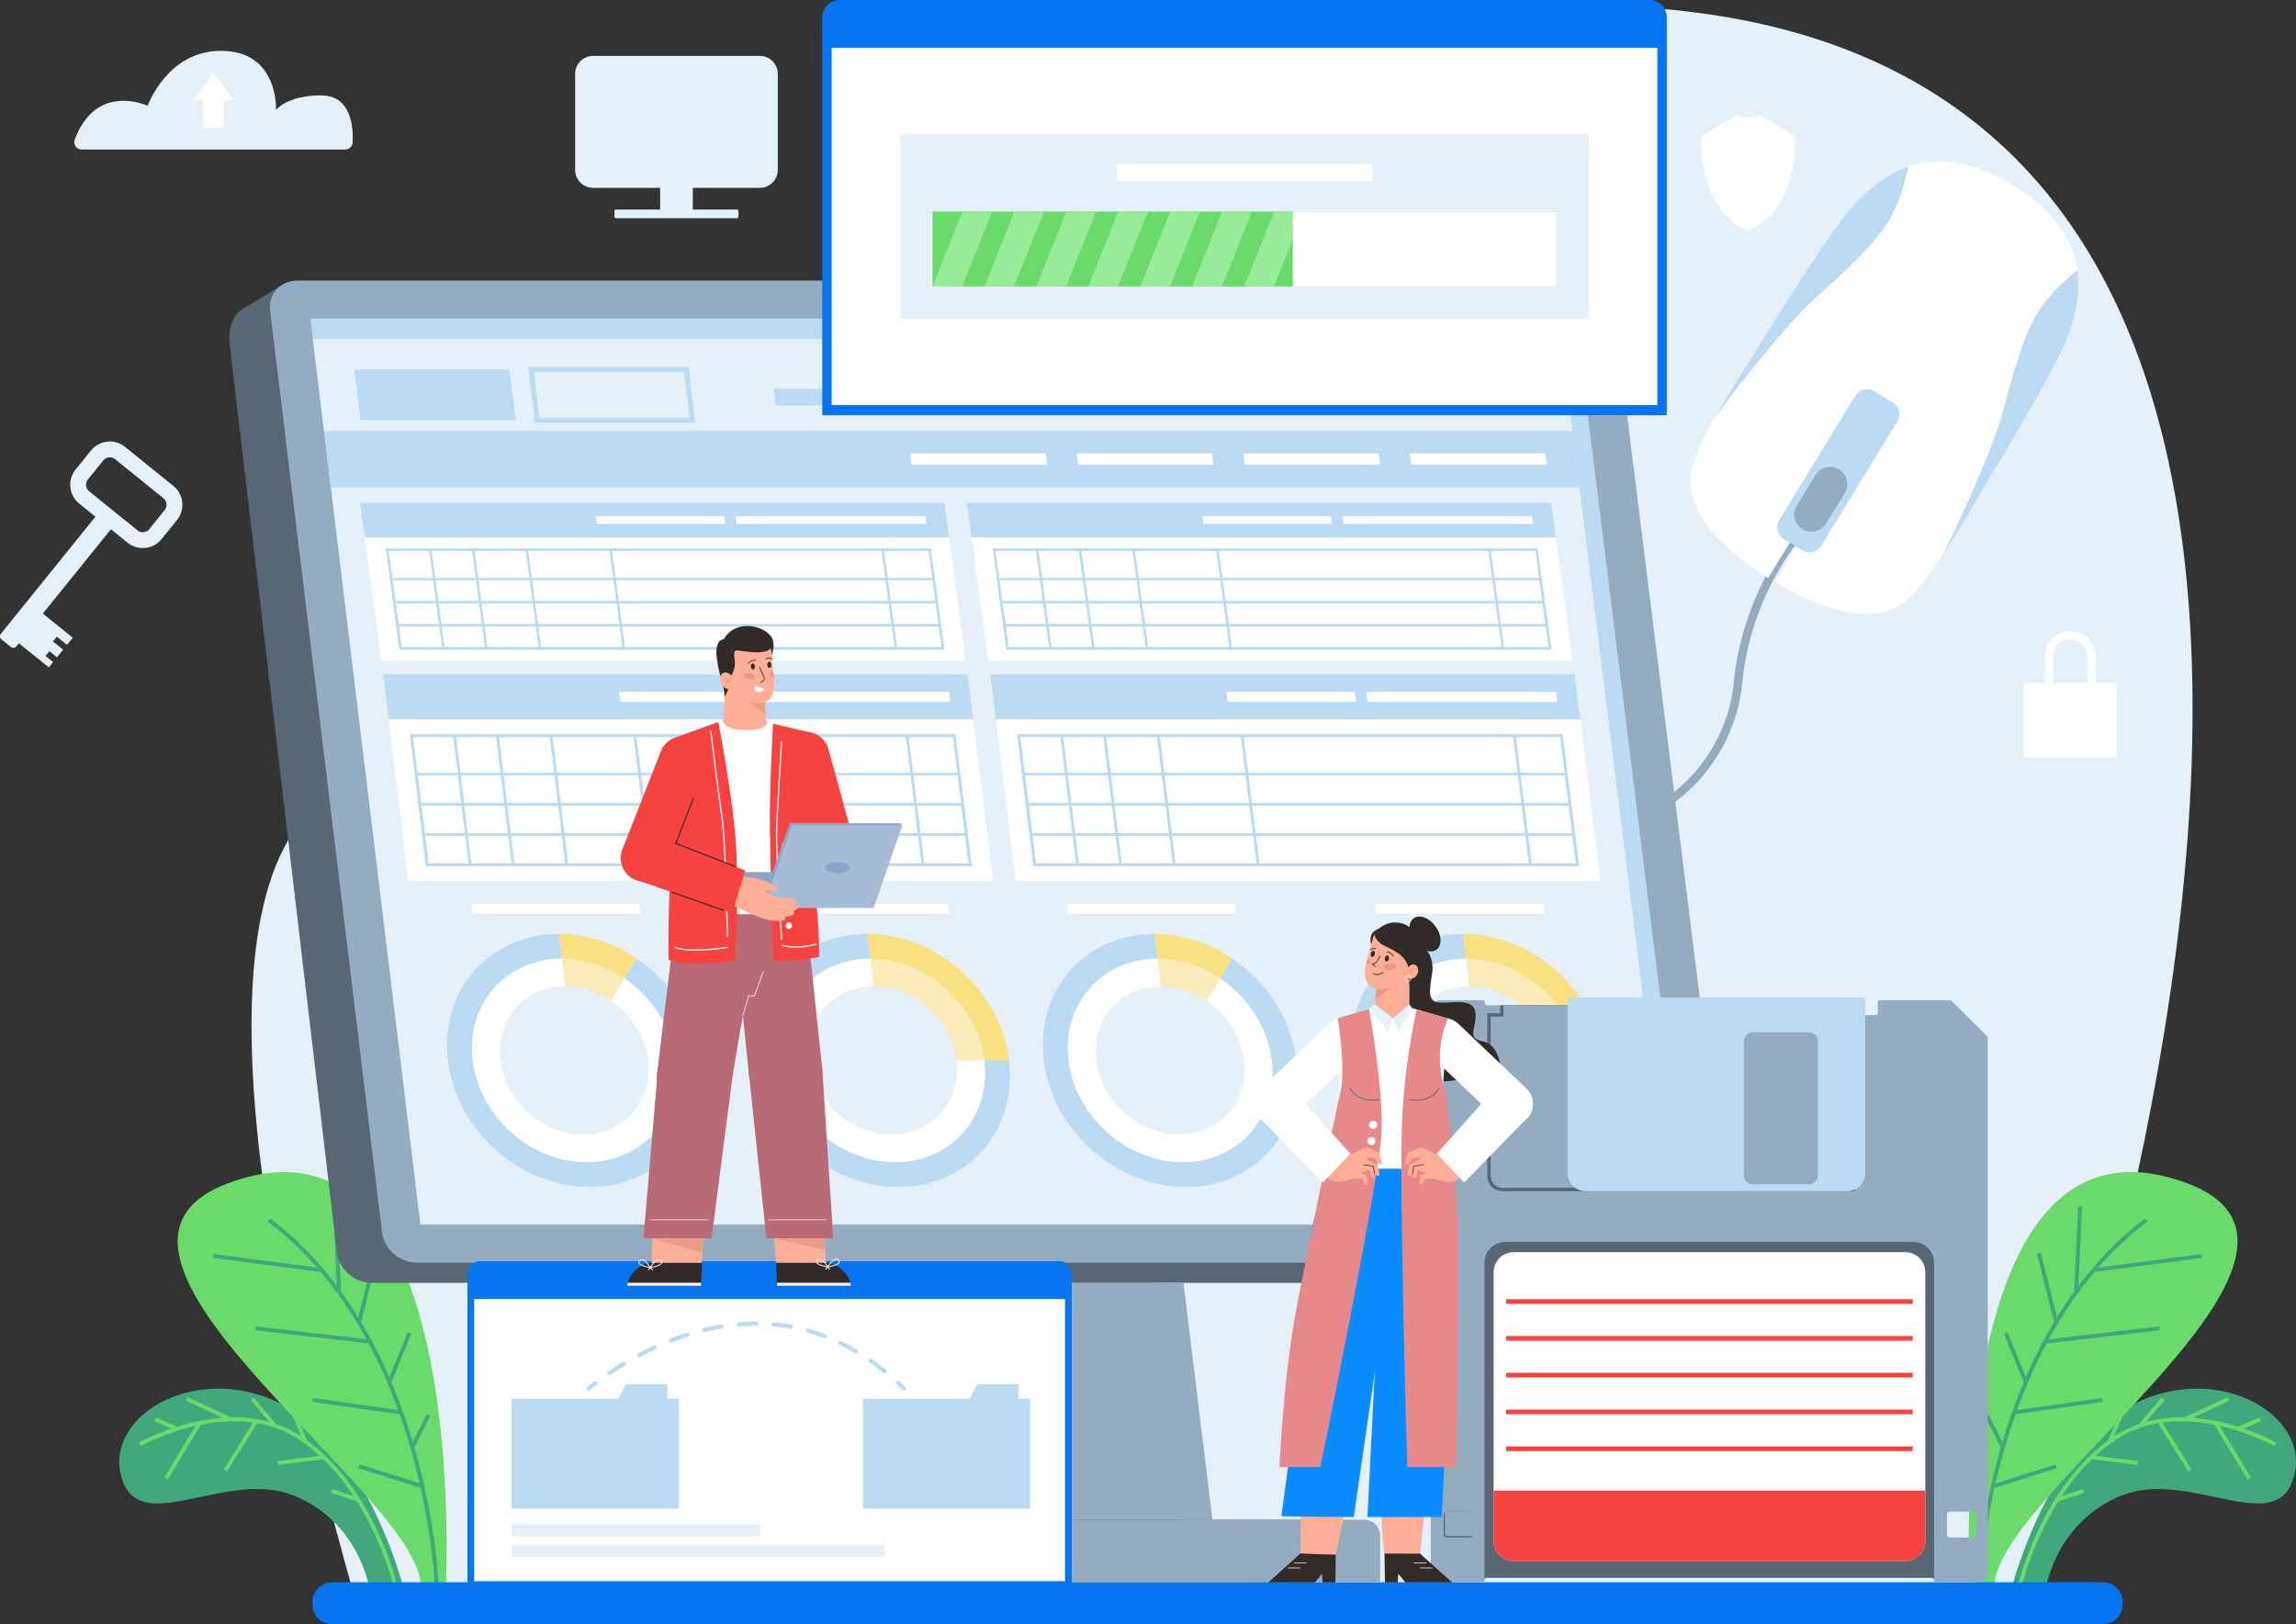 <?xml version="1.0" encoding="utf-8"?>
<svg viewBox="-811.717 -699.413 2063.789 1459.685" xmlns="http://www.w3.org/2000/svg">
  <rect x="-811.717" y="-699.413" width="2063.789" height="1459.685" fill="#333333" stroke="none"/>
  <g transform="matrix(1, 0, 0, 1, -981.893, -1282.93)">
    <path style="fill:#E5F0F8;" d="M1981.619,2020.937c0,0,586.037-1530.986-489.405-1427.354 c-460.618,44.386-374.63,313.666-578.065,565.619c-131.864,163.313-385.478,29.713-480.518,172.421s16.647,549.622,55.825,689.314 H1981.619z"/>
    <g>
      <path style="fill:#40A87B;" d="M1978.754,2009.735c0,0,31.597-126.04,110.361-164.938 c78.764-38.898,162.829,14.356,141.483,70.355c-18.407,48.287-94.095-11.086-152.985,12.262 c-58.89,23.349-68.172,82.321-68.172,82.321H1978.754z"/>
      <path style="fill:none;stroke:#6ADB6A;stroke-width:3.549;stroke-miterlimit:10;" d="M2215.372,1881.571 c0,0-84.534-48.175-147.253-3.636c-62.719,44.539-82.567,131.8-82.567,131.8"/>
      <line style="fill:none;stroke:#6ADB6A;stroke-width:3.549;stroke-miterlimit:10;" x1="2201.738" y1="1859.04" x2="2182.07" y2="1867.614"/>
      <line style="fill:none;stroke:#6ADB6A;stroke-width:3.549;stroke-miterlimit:10;" x1="2173.333" y1="1840.667" x2="2134.159" y2="1859.04"/>
      <line style="fill:none;stroke:#6ADB6A;stroke-width:3.549;stroke-miterlimit:10;" x1="2114.477" y1="1840.667" x2="2094.096" y2="1864.742"/>
      <line style="fill:none;stroke:#6ADB6A;stroke-width:3.549;stroke-miterlimit:10;" x1="2075.846" y1="1856.801" x2="2066.684" y2="1878.972"/>
      <line style="fill:none;stroke:#6ADB6A;stroke-width:3.549;stroke-miterlimit:10;" x1="2191.904" y1="1912.249" x2="2161.711" y2="1862.299"/>
      <line style="fill:none;stroke:#6ADB6A;stroke-width:3.549;stroke-miterlimit:10;" x1="2138.565" y1="1905.09" x2="2110.873" y2="1860.618"/>
      <line style="fill:none;stroke:#6ADB6A;stroke-width:3.549;stroke-miterlimit:10;" x1="2091.526" y1="1898.273" x2="2049.895" y2="1893.1"/>
      <line style="fill:none;stroke:#6ADB6A;stroke-width:3.549;stroke-miterlimit:10;" x1="2043.06" y1="1923.497" x2="2019.197" y2="1931.332"/>
    </g>
    <g>
      <path style="fill:#6ADB6A;" d="M1940.404,2009.735c0,0-22.296-422.48,179.495-368.037 c201.791,54.443-157.408,282.14-157.103,368.037H1940.404z"/>
      <path style="fill:none;stroke:#40A87B;stroke-width:3.549;stroke-miterlimit:10;" d="M1948.558,2009.735 c0,0,7.046-220.732,150.889-329.876"/>
      <line style="fill:none;stroke:#40A87B;stroke-width:3.549;stroke-miterlimit:10;" x1="2036.358" y1="1743.862" x2="2039.952" y2="1667.747"/>
      <line style="fill:none;stroke:#40A87B;stroke-width:3.549;stroke-miterlimit:10;" x1="2149.213" y1="1712.323" x2="2051.988" y2="1724.996"/>
      <line style="fill:none;stroke:#40A87B;stroke-width:3.549;stroke-miterlimit:10;" x1="2111.403" y1="1777.286" x2="2008.604" y2="1789.263"/>
      <line style="fill:none;stroke:#40A87B;stroke-width:3.549;stroke-miterlimit:10;" x1="2060.003" y1="1841.662" x2="1980.604" y2="1852.883"/>
      <line style="fill:none;stroke:#40A87B;stroke-width:3.549;stroke-miterlimit:10;" x1="1972.987" y1="1781.51" x2="1991.186" y2="1825.726"/>
      <line style="fill:none;stroke:#40A87B;stroke-width:3.549;stroke-miterlimit:10;" x1="2002.891" y1="1709.75" x2="2018.407" y2="1772"/>
      <line style="fill:none;stroke:#40A87B;stroke-width:3.549;stroke-miterlimit:10;" x1="1955.998" y1="1855.324" x2="1970.497" y2="1884.223"/>
      <line style="fill:none;stroke:#40A87B;stroke-width:3.549;stroke-miterlimit:10;" x1="2018.407" y1="1901.341" x2="1961.51" y2="1919.279"/>
    </g>
    <g>
      <path style="fill:#40A87B;" d="M532.571,2009.735c0,0-31.597-126.04-110.361-164.938 c-78.764-38.898-162.829,14.356-141.483,70.355c18.407,48.287,94.095-11.086,152.984,12.262 c58.89,23.349,68.173,82.321,68.173,82.321H532.571z"/>
      <path style="fill:none;stroke:#6ADB6A;stroke-width:3.549;stroke-miterlimit:10;" d="M295.952,1881.571 c0,0,84.534-48.175,147.253-3.636c62.719,44.539,82.567,131.8,82.567,131.8"/>
      <line style="fill:none;stroke:#6ADB6A;stroke-width:3.549;stroke-miterlimit:10;" x1="309.587" y1="1859.04" x2="329.255" y2="1867.614"/>
      <line style="fill:none;stroke:#6ADB6A;stroke-width:3.549;stroke-miterlimit:10;" x1="337.992" y1="1840.667" x2="377.166" y2="1859.04"/>
      <line style="fill:none;stroke:#6ADB6A;stroke-width:3.549;stroke-miterlimit:10;" x1="396.848" y1="1840.667" x2="417.228" y2="1864.742"/>
      <line style="fill:none;stroke:#6ADB6A;stroke-width:3.549;stroke-miterlimit:10;" x1="435.479" y1="1856.801" x2="444.641" y2="1878.972"/>
      <line style="fill:none;stroke:#6ADB6A;stroke-width:3.549;stroke-miterlimit:10;" x1="319.421" y1="1912.249" x2="349.613" y2="1862.299"/>
      <line style="fill:none;stroke:#6ADB6A;stroke-width:3.549;stroke-miterlimit:10;" x1="372.76" y1="1905.09" x2="400.452" y2="1860.618"/>
      <line style="fill:none;stroke:#6ADB6A;stroke-width:3.549;stroke-miterlimit:10;" x1="419.799" y1="1898.273" x2="461.43" y2="1893.1"/>
      <line style="fill:none;stroke:#6ADB6A;stroke-width:3.549;stroke-miterlimit:10;" x1="468.265" y1="1923.497" x2="492.128" y2="1931.332"/>
    </g>
    <g>
      <path style="fill:#6ADB6A;" d="M570.921,2009.735c0,0,22.296-422.48-179.495-368.037 c-201.791,54.443,157.408,282.14,157.103,368.037H570.921z"/>
      <path style="fill:none;stroke:#40A87B;stroke-width:3.549;stroke-miterlimit:10;" d="M562.766,2009.735 c0,0-7.046-220.732-150.889-329.876"/>
      <line style="fill:none;stroke:#40A87B;stroke-width:3.549;stroke-miterlimit:10;" x1="474.967" y1="1743.862" x2="471.373" y2="1667.747"/>
      <line style="fill:none;stroke:#40A87B;stroke-width:3.549;stroke-miterlimit:10;" x1="362.111" y1="1712.323" x2="459.337" y2="1724.996"/>
      <line style="fill:none;stroke:#40A87B;stroke-width:3.549;stroke-miterlimit:10;" x1="399.922" y1="1777.286" x2="502.721" y2="1789.263"/>
      <line style="fill:none;stroke:#40A87B;stroke-width:3.549;stroke-miterlimit:10;" x1="451.321" y1="1841.662" x2="530.721" y2="1852.883"/>
      <line style="fill:none;stroke:#40A87B;stroke-width:3.549;stroke-miterlimit:10;" x1="538.338" y1="1781.51" x2="520.139" y2="1825.726"/>
      <line style="fill:none;stroke:#40A87B;stroke-width:3.549;stroke-miterlimit:10;" x1="508.433" y1="1709.75" x2="492.918" y2="1772"/>
      <line style="fill:none;stroke:#40A87B;stroke-width:3.549;stroke-miterlimit:10;" x1="555.327" y1="1855.324" x2="540.828" y2="1884.223"/>
      <line style="fill:none;stroke:#40A87B;stroke-width:3.549;stroke-miterlimit:10;" x1="492.918" y1="1901.341" x2="549.814" y2="1919.279"/>
    </g>
    <path style="fill:#E5F0F8;" d="M853.15,633.753H703.299c-8.929,0-16.168,7.239-16.168,16.168v86.271 c0,8.929,7.239,16.168,16.168,16.168h60.242v19.462h-39.646c-0.776,0-1.405,0.629-1.405,1.405v4.979 c0,0.776,0.629,1.405,1.405,1.405h108.661c0.776,0,1.405-0.629,1.405-1.405v-4.979c0-0.776-0.629-1.405-1.405-1.405h-39.646 v-19.462h60.242c8.929,0,16.168-7.239,16.168-16.168v-86.271C869.318,640.992,862.08,633.753,853.15,633.753z"/>
    <path style="fill:#0775EF;" d="M2060.482,2043.202H468.729c-9.745,0-17.645-7.9-17.645-17.645v-2.414 c0-9.745,7.9-17.645,17.645-17.645h1591.753c9.745,0,17.645,7.9,17.645,17.645v2.414 C2078.128,2035.302,2070.228,2043.202,2060.482,2043.202z"/>
    <g>
      <path style="fill:#E5F0F8;" d="M243.554,717.89h236.998c3.481,0,6.382-2.704,6.573-6.18c0.719-13.097-0.749-42.459-28.352-42.476 c-30.57-0.018-40.494,13.043-40.494,13.043s2.674-53.165-49.662-53.088c-48.183,0.072-65.707,49.404-65.707,49.404 s-46.125-21.716-65.511,30.353C235.789,713.271,238.94,717.89,243.554,717.89z"/>
      <polygon style="fill:#FFFFFF;" points="362.111,648.64 344.156,673.351 352.834,673.351 352.834,698.44 371.389,698.44 &#10;&#9;&#9;&#9;371.389,673.351 380.067,673.351 &#9;&#9;"/>
    </g>
    <path style="fill:#E5F0F8;" d="M190.819,1164.571L190.819,1164.571l23.222,18.755l3.853-4.77l-6.8-5.492l3.491-4.322l6.8,5.492 l5.531-6.848l-9.131-7.375l3.49-4.322l9.131,7.375l5.161-6.39l-12.76-10.306l0,0l-2.848-2.3l-10.033-8.103l-1.254-1.013l0,0l0,0 l61.216-75.793l0.011,0.008l15.011,12.112c9.293,7.49,23.01,6.016,30.463-3.225l13.981-17.288c7.45-9.264,6.02-22.988-3.247-30.459 l-0.209-0.172l-3.864-3.118l-0.129-0.094l-30.963-24.986l-2.064-1.674l-6.424-5.192c-3.919-3.178-8.626-4.729-13.341-4.753 c-0.026-0.019-0.026-0.019-0.026-0.019c-0.248,0.017-0.499,0.011-0.747,0.027c-4.217,0.101-8.38,1.4-11.906,3.849 c-1.616,1.144-3.127,2.522-4.44,4.142l-0.381,0.47l0.003,0.022l-5.935,7.339l-0.97,1.201l-6.658,8.227 c-1.6,1.961-2.777,4.151-3.577,6.418c-0.468,1.349-0.797,2.721-0.988,4.094c-0.707,5.005,0.341,10.165,3.035,14.516 c1.234,2.034,2.823,3.875,4.781,5.453l12.532,10.117l1.59,1.272l0.522,0.418l0.006,0.005l-84.974,105.209 c-1.261,1.561-1.009,3.844,0.552,5.104l4.146,3.349l0,0l4.156,3.356c1.551,1.253,3.836,1.019,5.096-0.542l2.214-2.741l2.682,2.166 L190.819,1164.571z M259.871,1001.222l3.193-3.967c0.012-0.014,0.026-0.025,0.038-0.039c0.285-0.35,0.602-0.664,0.939-0.948 c0.096-0.081,0.2-0.148,0.3-0.224c0.272-0.206,0.553-0.398,0.849-0.562c0.105-0.059,0.213-0.112,0.32-0.165 c0.323-0.159,0.655-0.298,0.997-0.409c0.083-0.027,0.165-0.057,0.248-0.082c1.323-0.381,2.74-0.405,4.079-0.051 c0.09,0.024,0.178,0.057,0.267,0.085c0.352,0.107,0.698,0.239,1.034,0.4c0.084,0.041,0.167,0.08,0.25,0.124 c0.397,0.21,0.784,0.448,1.143,0.737l16.904,13.654l0.181,0.149l5.829,4.706l11.552,9.332l2.255,1.817l2.401,1.946l4.518,3.652 c0.612,0.49,1.092,1.087,1.499,1.724c1.674,2.631,1.639,6.222-0.393,8.73l-13.939,17.274c-0.814,1.005-1.868,1.71-3.014,2.163 c-2.445,0.961-5.341,0.676-7.474-1.059l-23.97-19.361l-1.697-1.369l-14.387-11.619l-3.552-2.872 c-1.317-1.062-2.144-2.52-2.512-4.081c-0.512-2.183-0.101-4.571,1.37-6.403l7.579-9.357l1.271-1.57L259.871,1001.222z"/>
    <path style="fill:#FFFFFF;" d="M1783.99,706.115l-32.049-19.603c-3.135,1.474-6.635,2.298-10.328,2.298h0 c-3.693,0-7.194-0.824-10.328-2.298l-32.048,19.603c0,0-4.357,65.14,42.377,84.783l0,0 C1788.347,771.255,1783.99,706.115,1783.99,706.115z"/>
    <path style="fill:#FFFFFF;" d="M2071.087,1197.297h-17.12v-23.656c0-12.594-10.245-22.839-22.839-22.839 c-12.594,0-22.84,10.245-22.84,22.839v23.656h-17.12c-1.136,0-2.056,0.919-2.056,2.048v62.8c0,1.136,0.919,2.048,2.056,2.048 h39.963h39.956c1.136,0,2.056-0.912,2.056-2.048v-62.8C2073.143,1198.216,2072.224,1197.297,2071.087,1197.297z M2015.527,1173.641 c0-8.602,6.999-15.601,15.601-15.601c8.602,0,15.601,6.999,15.601,15.601v23.656h-15.598h-15.604V1173.641z"/>
    <g>
      <path style="fill:none;stroke:#93ACBF;stroke-width:7.573;stroke-miterlimit:10;" d="M1790.316,1059.21 c0,0-49.933,53.252-58.078,139.022s-102.109,168.308-196.532,101.002"/>
      <path style="fill:#FFFFFF;" d="M1759.429,881.152c12.707-20.748,63.592-101.513,80.648-117.52 c17.07-15.998,60.742-61.896,139.594-13.605c40.14,24.582,54.388,52.143,57.853,76.234c3.345,23.249-3.361,43.247-6.543,54.285 c-6.493,22.476-55.308,104.509-68.014,125.257c-7.994,13.053-27.798,48.155-47.355,77.482 c-11.528,17.315-22.961,32.591-31.831,40.164c-15.713,13.405-51.185,23.328-118.413-16.959l26.013-42.476l-5.834-3.573 l-26.013,42.476c-66.417-41.58-73.723-77.681-68.923-97.77C1697.907,974.602,1746.722,901.9,1759.429,881.152z"/>
      <path style="fill:#BBDBF3;" d="M2004.311,860.576c9.356-13.643,22.297-25.571,33.213-34.315 c3.345,23.249-3.361,43.247-6.543,54.285c-6.493,22.476-55.308,104.509-68.014,125.257c-7.994,13.053-27.798,48.155-47.355,77.482 c20.512-39.304,43.481-94.841,49.924-113.654C1974.025,944.741,1984.781,889.074,2004.311,860.576z"/>
      <path style="fill:#BBDBF3;" d="M1870,778.321c7.901-14.534,12.644-31.483,15.472-45.18c-22.23,7.586-36.995,22.649-45.381,30.499 c-17.07,15.999-67.955,96.763-80.662,117.511c-7.994,13.053-30.26,46.647-47.495,77.396 c25.688-36.134,64.719-81.834,78.549-96.124C1808.794,843.55,1853.492,808.669,1870,778.321z"/>
      <path style="fill:#BBDBF3;" d="M1854.914,935.095l16.601,10.167c5.834,3.573,7.667,11.199,4.094,17.033l-68.392,111.675 c-3.573,5.834-11.199,7.667-17.033,4.094l-16.601-10.167c-5.834-3.573-7.667-11.199-4.094-17.033l68.392-111.675 C1841.453,933.355,1849.079,931.522,1854.914,935.095z"/>
      <path style="fill:#93ACBF;" d="M1823.242,1005.447L1823.242,1005.447c7.267,4.45,9.55,13.949,5.099,21.216l-16.809,27.447 c-4.45,7.267-13.949,9.55-21.216,5.1l0,0c-7.267-4.45-9.55-13.949-5.1-21.216l16.809-27.447 C1806.476,1003.28,1815.975,1000.997,1823.242,1005.447z"/>
    </g>
    <g>
      <g>
        <polygon style="fill:#BBDBF3;" points="1671.177,1733.629 1710.67,1716.08 1640.216,1718.312 1641.049,1736.446 &#9;&#9;&#9;"/>
        <polygon style="fill:#586773;" points="424.378,839.114 386.545,862.371 399.493,962.279 &#9;&#9;&#9;"/>
        <path style="fill:#586773;" d="M504.165,1736.446h1155.058c15.419,0,26.418-12.354,24.569-27.593l-102.659-845.689 c-1.841-15.168-15.803-27.463-31.184-27.463L396.382,859.292c-15.382,0-21.606,18.187-19.814,33.357l96.419,816.204 C474.787,1724.092,488.746,1736.446,504.165,1736.446z"/>
        <path style="fill:#93ACBF;" d="M544.822,1718.312h1155.014c15.418,0,26.407-12.105,24.544-27.036l-103.366-828.664 c-1.854-14.863-15.826-26.911-31.207-26.911H437.549c-15.381,0-26.387,12.048-24.582,26.911l100.653,828.664 C515.434,1706.207,529.404,1718.312,544.822,1718.312z"/>
        <polygon style="fill:#BBDBF3;" points="449.17,869.86 451.428,888.313 548.169,1683.997 1688.049,1683.997 1586.574,869.86 &#9;&#9;&#9;&#10;&#9;&#9;&#9;&#9;"/>
        <polygon style="fill:#E5F0F8;" points="451.428,888.313 548.169,1683.997 1672.417,1683.997 1573.244,888.313 &#9;&#9;&#9;"/>
        <g>
          <polygon style="fill:#BBDBF3;" points="1457.764,947.835 1553.723,947.835 1551.855,932.909 1455.902,932.909 &#9;&#9;&#9;&#9;"/>
          <polygon style="fill:#BBDBF3;" points="1207.093,970.809 1337.936,970.809 1583.532,970.809 1589.895,1021.618 &#10;&#9;&#9;&#9;&#9;&#9;467.611,1021.618 461.475,970.809 &#9;&#9;&#9;&#9;"/>
          <polygon style="fill:#BBDBF3;" points="1339.726,947.835 1435.684,947.835 1433.824,932.909 1337.871,932.909 &#9;&#9;&#9;&#9;"/>
          <polygon style="fill:#BBDBF3;" points="1221.687,947.835 1317.646,947.835 1315.792,932.909 1219.839,932.909 &#9;&#9;&#9;&#9;"/>
          <polygon style="fill:#BBDBF3;" points="1103.648,947.835 1199.607,947.835 1197.76,932.909 1101.808,932.909 &#9;&#9;&#9;&#9;"/>
          <polygon style="fill:#FFFFFF;" points="1438.695,1001.059 1560.382,1001.059 1559.12,990.975 1437.438,990.975 &#9;&#9;&#9;&#9;"/>
          <polygon style="fill:#FFFFFF;" points="1289.007,1001.059 1410.694,1001.059 1409.438,990.975 1287.756,990.975 &#9;&#9;&#9;&#9;"/>
          <polygon style="fill:#FFFFFF;" points="1139.319,1001.059 1261.006,1001.059 1259.757,990.975 1138.074,990.975 &#9;&#9;&#9;&#9;"/>
          <polygon style="fill:#FFFFFF;" points="989.631,1001.059 1111.318,1001.059 1110.075,990.975 988.392,990.975 &#9;&#9;&#9;&#9;"/>
          <polygon style="fill:#BBDBF3;" points="985.61,947.835 1081.568,947.835 1079.729,932.909 983.776,932.909 &#9;&#9;&#9;&#9;"/>
          <polygon style="fill:#BBDBF3;" points="867.571,947.835 963.53,947.835 961.697,932.909 865.745,932.909 &#9;&#9;&#9;&#9;"/>
          <polygon style="fill:none;stroke:#BBDBF3;stroke-width:4.519;stroke-miterlimit:10;" points="653.104,961.224 792.581,961.224 &#10;&#9;&#9;&#9;&#9;&#9;787.007,915.566 647.556,915.566 &#9;&#9;&#9;&#9;"/>
          <polygon style="fill:#BBDBF3;" points="494.27,961.224 633.747,961.224 628.202,915.566 488.75,915.566 &#9;&#9;&#9;&#9;"/>
          <g>
            <g>
              <g>
                <polygon style="fill:#BBDBF3;" points="1060.278,1189.552 1585.607,1189.552 1590.688,1230.163 1065.274,1230.163 &#9;&#9;&#9;&#9;&#9;&#9;&#9;"/>
                <polygon style="fill:#FFFFFF;" points="1590.688,1230.163 1608.836,1375.204 1083.119,1375.204 1065.274,1230.163 &#9;&#9;&#9;&#9;&#9;&#9;&#9;"/>
                <polygon style="fill:#FFFFFF;" points="1399.499,1214.304 1569.952,1214.304 1568.822,1205.263 1398.375,1205.263 &#9;&#9;&#9;&#9;&#9;&#9;&#9;"/>
                <polygon style="fill:#FFFFFF;" points="1273.686,1214.304 1389.11,1214.304 1387.986,1205.263 1272.566,1205.263 &#9;&#9;&#9;&#9;&#9;&#9;&#9;"/>
                <polygon style="fill:none;stroke:#BBDBF3;stroke-width:2.373;stroke-miterlimit:10;" points="1100.186,1360.737 &#10;&#9;&#9;&#9;&#9;&#9;&#9;&#9;&#9;1588.179,1360.737 1573.658,1244.615 1085.891,1244.615 &#9;&#9;&#9;&#9;&#9;&#9;&#9;"/>
                <polygon style="fill:none;stroke:#BBDBF3;stroke-width:2.373;stroke-miterlimit:10;" points="1545.837,1360.737 &#10;&#9;&#9;&#9;&#9;&#9;&#9;&#9;&#9;1588.179,1360.737 1573.658,1244.615 1531.335,1244.615 &#9;&#9;&#9;&#9;&#9;&#9;&#9;"/>
                <polygon style="fill:none;stroke:#BBDBF3;stroke-width:2.373;stroke-miterlimit:10;" points="1301.079,1360.737 &#10;&#9;&#9;&#9;&#9;&#9;&#9;&#9;&#9;1545.837,1360.737 1531.335,1244.615 1286.691,1244.615 &#9;&#9;&#9;&#9;&#9;&#9;&#9;"/>
                <polygon style="fill:none;stroke:#BBDBF3;stroke-width:2.373;stroke-miterlimit:10;" points="1100.186,1360.737 &#10;&#9;&#9;&#9;&#9;&#9;&#9;&#9;&#9;1138.809,1360.737 1124.496,1244.615 1085.891,1244.615 &#9;&#9;&#9;&#9;&#9;&#9;&#9;"/>
                <polygon style="fill:none;stroke:#BBDBF3;stroke-width:2.373;stroke-miterlimit:10;" points="1138.809,1360.737 &#10;&#9;&#9;&#9;&#9;&#9;&#9;&#9;&#9;1177.433,1360.737 1163.102,1244.615 1124.496,1244.615 &#9;&#9;&#9;&#9;&#9;&#9;&#9;"/>
                <polygon style="fill:none;stroke:#BBDBF3;stroke-width:2.373;stroke-miterlimit:10;" points="1177.433,1360.737 &#10;&#9;&#9;&#9;&#9;&#9;&#9;&#9;&#9;1225.691,1360.737 1211.338,1244.615 1163.102,1244.615 &#9;&#9;&#9;&#9;&#9;&#9;&#9;"/>
                <polygon style="fill:none;stroke:#BBDBF3;stroke-width:2.373;stroke-miterlimit:10;" points="1225.691,1360.737 &#10;&#9;&#9;&#9;&#9;&#9;&#9;&#9;&#9;1301.079,1360.737 1286.691,1244.615 1211.338,1244.615 &#9;&#9;&#9;&#9;&#9;&#9;&#9;"/>
                <polygon style="fill:none;stroke:#BBDBF3;stroke-width:2.373;stroke-miterlimit:10;" points="1093.496,1306.398 &#10;&#9;&#9;&#9;&#9;&#9;&#9;&#9;&#9;1581.384,1306.398 1577.988,1279.238 1090.153,1279.238 &#9;&#9;&#9;&#9;&#9;&#9;&#9;"/>
                <polygon style="fill:none;stroke:#BBDBF3;stroke-width:2.373;stroke-miterlimit:10;" points="1096.841,1333.564 &#10;&#9;&#9;&#9;&#9;&#9;&#9;&#9;&#9;1584.781,1333.564 1581.384,1306.398 1093.496,1306.398 &#9;&#9;&#9;&#9;&#9;&#9;&#9;"/>
                <polygon style="fill:none;stroke:#BBDBF3;stroke-width:2.373;stroke-miterlimit:10;" points="1100.186,1360.737 &#10;&#9;&#9;&#9;&#9;&#9;&#9;&#9;&#9;1588.179,1360.737 1584.781,1333.564 1096.841,1333.564 &#9;&#9;&#9;&#9;&#9;&#9;&#9;"/>
              </g>
            </g>
            <g>
              <g>
                <polygon style="fill:#BBDBF3;" points="514.625,1189.552 1039.954,1189.552 1044.947,1230.163 519.533,1230.163 &#9;&#9;&#9;&#9;&#9;&#9;&#9;"/>
                <polygon style="fill:#FFFFFF;" points="1044.947,1230.163 1062.78,1375.204 537.063,1375.204 519.533,1230.163 &#9;&#9;&#9;&#9;&#9;&#9;&#9;"/>
                <polygon style="fill:#FFFFFF;" points="853.792,1214.304 1024.245,1214.304 1023.135,1205.263 852.688,1205.263 &#9;&#9;&#9;&#9;&#9;&#9;&#9;"/>
                <polygon style="fill:#FFFFFF;" points="727.979,1214.304 843.403,1214.304 842.299,1205.263 726.879,1205.263 &#9;&#9;&#9;&#9;&#9;&#9;&#9;"/>
                <polygon style="fill:none;stroke:#BBDBF3;stroke-width:2.373;stroke-miterlimit:10;" points="554.161,1360.737 &#10;&#9;&#9;&#9;&#9;&#9;&#9;&#9;&#9;1042.154,1360.737 1027.886,1244.615 540.118,1244.615 &#9;&#9;&#9;&#9;&#9;&#9;&#9;"/>
                <polygon style="fill:none;stroke:#BBDBF3;stroke-width:2.373;stroke-miterlimit:10;" points="999.812,1360.737 &#10;&#9;&#9;&#9;&#9;&#9;&#9;&#9;&#9;1042.154,1360.737 1027.886,1244.615 985.563,1244.615 &#9;&#9;&#9;&#9;&#9;&#9;&#9;"/>
                <polygon style="fill:none;stroke:#BBDBF3;stroke-width:2.373;stroke-miterlimit:10;" points="755.055,1360.737 &#10;&#9;&#9;&#9;&#9;&#9;&#9;&#9;&#9;999.812,1360.737 985.563,1244.615 740.919,1244.615 &#9;&#9;&#9;&#9;&#9;&#9;&#9;"/>
                <polygon style="fill:none;stroke:#BBDBF3;stroke-width:2.373;stroke-miterlimit:10;" points="554.161,1360.737 &#10;&#9;&#9;&#9;&#9;&#9;&#9;&#9;&#9;592.785,1360.737 578.724,1244.615 540.118,1244.615 &#9;&#9;&#9;&#9;&#9;&#9;&#9;"/>
                <polygon style="fill:none;stroke:#BBDBF3;stroke-width:2.373;stroke-miterlimit:10;" points="592.785,1360.737 &#10;&#9;&#9;&#9;&#9;&#9;&#9;&#9;&#9;631.408,1360.737 617.329,1244.615 578.724,1244.615 &#9;&#9;&#9;&#9;&#9;&#9;&#9;"/>
                <polygon style="fill:none;stroke:#BBDBF3;stroke-width:2.373;stroke-miterlimit:10;" points="631.408,1360.737 &#10;&#9;&#9;&#9;&#9;&#9;&#9;&#9;&#9;679.667,1360.737 665.565,1244.615 617.329,1244.615 &#9;&#9;&#9;&#9;&#9;&#9;&#9;"/>
                <polygon style="fill:none;stroke:#BBDBF3;stroke-width:2.373;stroke-miterlimit:10;" points="679.667,1360.737 &#10;&#9;&#9;&#9;&#9;&#9;&#9;&#9;&#9;755.055,1360.737 740.919,1244.615 665.565,1244.615 &#9;&#9;&#9;&#9;&#9;&#9;&#9;"/>
                <polygon style="fill:none;stroke:#BBDBF3;stroke-width:2.373;stroke-miterlimit:10;" points="547.59,1306.398 &#10;&#9;&#9;&#9;&#9;&#9;&#9;&#9;&#9;1035.477,1306.398 1032.14,1279.238 544.305,1279.238 &#9;&#9;&#9;&#9;&#9;&#9;&#9;"/>
                <polygon style="fill:none;stroke:#BBDBF3;stroke-width:2.373;stroke-miterlimit:10;" points="550.875,1333.564 &#10;&#9;&#9;&#9;&#9;&#9;&#9;&#9;&#9;1038.816,1333.564 1035.477,1306.398 547.59,1306.398 &#9;&#9;&#9;&#9;&#9;&#9;&#9;"/>
                <polygon style="fill:none;stroke:#BBDBF3;stroke-width:2.373;stroke-miterlimit:10;" points="554.161,1360.737 &#10;&#9;&#9;&#9;&#9;&#9;&#9;&#9;&#9;1042.154,1360.737 1038.816,1333.564 550.875,1333.564 &#9;&#9;&#9;&#9;&#9;&#9;&#9;"/>
              </g>
            </g>
          </g>
          <g>
            <g>
              <g>
                <polygon style="fill:#BBDBF3;" points="1039.279,1035.395 1564.352,1035.395 1568.595,1066.454 1043.475,1066.454 &#9;&#9;&#9;&#9;&#9;&#9;&#9;"/>
                <polygon style="fill:#FFFFFF;" points="1568.595,1066.454 1583.742,1177.343 1058.456,1177.343 1043.475,1066.454 &#9;&#9;&#9;&#9;&#9;&#9;&#9;"/>
                <polygon style="fill:#FFFFFF;" points="1377.834,1054.326 1548.196,1054.326 1547.252,1047.411 1376.893,1047.411 &#9;&#9;&#9;&#9;&#9;&#9;&#9;"/>
                <polygon style="fill:#FFFFFF;" points="1252.088,1054.326 1367.45,1054.326 1366.509,1047.411 1251.15,1047.411 &#9;&#9;&#9;&#9;&#9;&#9;&#9;"/>
                <polygon style="fill:none;stroke:#BBDBF3;stroke-width:2.07;stroke-miterlimit:10;" points="1075.794,1166.285 &#10;&#9;&#9;&#9;&#9;&#9;&#9;&#9;&#9;1563.399,1166.285 1551.277,1077.506 1063.795,1077.506 &#9;&#9;&#9;&#9;&#9;&#9;&#9;"/>
                <polygon style="fill:none;stroke:#BBDBF3;stroke-width:2.07;stroke-miterlimit:10;" points="1521.091,1166.285 &#10;&#9;&#9;&#9;&#9;&#9;&#9;&#9;&#9;1563.399,1166.285 1551.277,1077.506 1508.979,1077.506 &#9;&#9;&#9;&#9;&#9;&#9;&#9;"/>
                <polygon style="fill:none;stroke:#BBDBF3;stroke-width:2.07;stroke-miterlimit:10;" points="1276.528,1166.285 &#10;&#9;&#9;&#9;&#9;&#9;&#9;&#9;&#9;1521.091,1166.285 1508.979,1077.506 1264.478,1077.506 &#9;&#9;&#9;&#9;&#9;&#9;&#9;"/>
                <polygon style="fill:none;stroke:#BBDBF3;stroke-width:2.07;stroke-miterlimit:10;" points="1075.794,1166.285 &#10;&#9;&#9;&#9;&#9;&#9;&#9;&#9;&#9;1114.387,1166.285 1102.378,1077.506 1063.795,1077.506 &#9;&#9;&#9;&#9;&#9;&#9;&#9;"/>
                <polygon style="fill:none;stroke:#BBDBF3;stroke-width:2.07;stroke-miterlimit:10;" points="1114.387,1166.285 &#10;&#9;&#9;&#9;&#9;&#9;&#9;&#9;&#9;1152.98,1166.285 1140.961,1077.506 1102.378,1077.506 &#9;&#9;&#9;&#9;&#9;&#9;&#9;"/>
                <polygon style="fill:none;stroke:#BBDBF3;stroke-width:2.07;stroke-miterlimit:10;" points="1152.98,1166.285 &#10;&#9;&#9;&#9;&#9;&#9;&#9;&#9;&#9;1201.2,1166.285 1189.169,1077.506 1140.961,1077.506 &#9;&#9;&#9;&#9;&#9;&#9;&#9;"/>
                <polygon style="fill:none;stroke:#BBDBF3;stroke-width:2.07;stroke-miterlimit:10;" points="1201.2,1166.285 &#10;&#9;&#9;&#9;&#9;&#9;&#9;&#9;&#9;1276.528,1166.285 1264.478,1077.506 1189.169,1077.506 &#9;&#9;&#9;&#9;&#9;&#9;&#9;"/>
                <polygon style="fill:none;stroke:#BBDBF3;stroke-width:2.07;stroke-miterlimit:10;" points="1070.18,1124.746 &#10;&#9;&#9;&#9;&#9;&#9;&#9;&#9;&#9;1557.727,1124.746 1554.892,1103.98 1067.373,1103.98 &#9;&#9;&#9;&#9;&#9;&#9;&#9;"/>
                <polygon style="fill:none;stroke:#BBDBF3;stroke-width:2.07;stroke-miterlimit:10;" points="1072.987,1145.514 &#10;&#9;&#9;&#9;&#9;&#9;&#9;&#9;&#9;1560.563,1145.514 1557.727,1124.746 1070.18,1124.746 &#9;&#9;&#9;&#9;&#9;&#9;&#9;"/>
                <polygon style="fill:none;stroke:#BBDBF3;stroke-width:2.07;stroke-miterlimit:10;" points="1075.794,1166.285 &#10;&#9;&#9;&#9;&#9;&#9;&#9;&#9;&#9;1563.399,1166.285 1560.563,1145.514 1072.987,1145.514 &#9;&#9;&#9;&#9;&#9;&#9;&#9;"/>
              </g>
            </g>
            <g>
              <g>
                <polygon style="fill:#BBDBF3;" points="493.892,1035.395 1018.965,1035.395 1023.159,1066.454 498.039,1066.454 &#9;&#9;&#9;&#9;&#9;&#9;&#9;"/>
                <polygon style="fill:#FFFFFF;" points="1023.159,1066.454 1038.134,1177.343 512.848,1177.343 498.039,1066.454 &#9;&#9;&#9;&#9;&#9;&#9;&#9;"/>
                <polygon style="fill:#FFFFFF;" points="832.417,1054.326 1002.779,1054.326 1001.846,1047.411 831.487,1047.411 &#9;&#9;&#9;&#9;&#9;&#9;&#9;"/>
                <polygon style="fill:#FFFFFF;" points="706.671,1054.326 822.033,1054.326 821.103,1047.411 705.744,1047.411 &#9;&#9;&#9;&#9;&#9;&#9;&#9;"/>
                <polygon style="fill:none;stroke:#BBDBF3;stroke-width:2.07;stroke-miterlimit:10;" points="530.204,1166.285 &#10;&#9;&#9;&#9;&#9;&#9;&#9;&#9;&#9;1017.809,1166.285 1005.824,1077.506 518.343,1077.506 &#9;&#9;&#9;&#9;&#9;&#9;&#9;"/>
                <polygon style="fill:none;stroke:#BBDBF3;stroke-width:2.07;stroke-miterlimit:10;" points="975.5,1166.285 &#10;&#9;&#9;&#9;&#9;&#9;&#9;&#9;&#9;1017.809,1166.285 1005.824,1077.506 963.526,1077.506 &#9;&#9;&#9;&#9;&#9;&#9;&#9;"/>
                <polygon style="fill:none;stroke:#BBDBF3;stroke-width:2.07;stroke-miterlimit:10;" points="730.937,1166.285 &#10;&#9;&#9;&#9;&#9;&#9;&#9;&#9;&#9;975.5,1166.285 963.526,1077.506 719.026,1077.506 &#9;&#9;&#9;&#9;&#9;&#9;&#9;"/>
                <polygon style="fill:none;stroke:#BBDBF3;stroke-width:2.07;stroke-miterlimit:10;" points="530.204,1166.285 &#10;&#9;&#9;&#9;&#9;&#9;&#9;&#9;&#9;568.796,1166.285 556.926,1077.506 518.343,1077.506 &#9;&#9;&#9;&#9;&#9;&#9;&#9;"/>
                <polygon style="fill:none;stroke:#BBDBF3;stroke-width:2.07;stroke-miterlimit:10;" points="568.796,1166.285 &#10;&#9;&#9;&#9;&#9;&#9;&#9;&#9;&#9;607.389,1166.285 595.509,1077.506 556.926,1077.506 &#9;&#9;&#9;&#9;&#9;&#9;&#9;"/>
                <polygon style="fill:none;stroke:#BBDBF3;stroke-width:2.07;stroke-miterlimit:10;" points="607.389,1166.285 &#10;&#9;&#9;&#9;&#9;&#9;&#9;&#9;&#9;655.609,1166.285 643.717,1077.506 595.509,1077.506 &#9;&#9;&#9;&#9;&#9;&#9;&#9;"/>
                <polygon style="fill:none;stroke:#BBDBF3;stroke-width:2.07;stroke-miterlimit:10;" points="655.609,1166.285 &#10;&#9;&#9;&#9;&#9;&#9;&#9;&#9;&#9;730.937,1166.285 719.026,1077.506 643.717,1077.506 &#9;&#9;&#9;&#9;&#9;&#9;&#9;"/>
                <polygon style="fill:none;stroke:#BBDBF3;stroke-width:2.07;stroke-miterlimit:10;" points="524.654,1124.746 &#10;&#9;&#9;&#9;&#9;&#9;&#9;&#9;&#9;1012.201,1124.746 1009.398,1103.98 521.88,1103.98 &#9;&#9;&#9;&#9;&#9;&#9;&#9;"/>
                <polygon style="fill:none;stroke:#BBDBF3;stroke-width:2.07;stroke-miterlimit:10;" points="527.429,1145.514 &#10;&#9;&#9;&#9;&#9;&#9;&#9;&#9;&#9;1015.005,1145.514 1012.201,1124.746 524.654,1124.746 &#9;&#9;&#9;&#9;&#9;&#9;&#9;"/>
                <polygon style="fill:none;stroke:#BBDBF3;stroke-width:2.07;stroke-miterlimit:10;" points="530.204,1166.285 &#10;&#9;&#9;&#9;&#9;&#9;&#9;&#9;&#9;1017.809,1166.285 1015.005,1145.514 527.429,1145.514 &#9;&#9;&#9;&#9;&#9;&#9;&#9;"/>
              </g>
            </g>
          </g>
          <g>
            <g>
              <path style="fill:#BBDBF3;" d="M850.106,1536.491c7.67,62.858,64.76,113.783,127.454,113.783s107.309-50.925,99.582-113.783 h-22.267c6.194,50.426-29.71,91.456-80.05,91.456c-50.34,0-96.295-41.03-102.453-91.456 c-6.148-50.346,29.762-91.33,80.065-91.33l-2.73-22.29C887.071,1422.871,842.447,1473.724,850.106,1536.491z"/>
              <path style="fill:#F9E181;" d="M949.708,1422.871l2.73,22.29c50.303,0,96.253,40.984,102.437,91.33h22.267 C1069.426,1473.724,1012.344,1422.871,949.708,1422.871z"/>
              <path style="fill:#F9ECB8;" d="M952.438,1445.161l3.049,24.896c36.55,0,69.969,29.811,74.464,66.434h24.924 C1048.69,1486.145,1002.741,1445.161,952.438,1445.161z"/>
              <path style="fill:#FFFFFF;" d="M872.372,1536.491c6.158,50.426,52.113,91.456,102.453,91.456 c50.34,0,86.244-41.03,80.05-91.456h-24.924c4.497,36.634-21.617,66.469-58.186,66.469c-36.569,0-69.991-29.836-74.468-66.469 c-4.476-36.623,21.641-66.434,58.19-66.434l-3.049-24.896C902.135,1445.161,866.224,1486.145,872.372,1536.491z"/>
            </g>
            <g>
              <path style="fill:#BBDBF3;" d="M572.82,1536.491c7.601,62.858,64.636,113.782,127.329,113.782s107.365-50.925,99.707-113.782 c-4.584-37.629-26.893-70.988-57.569-91.626l-10.98,17.977c24.643,16.678,42.609,43.474,46.282,73.649 c6.139,50.425-29.812,91.456-80.151,91.456c-50.34,0-96.25-41.03-102.352-91.456c-6.093-50.346,29.863-91.33,80.167-91.33 l-2.706-22.29C609.911,1422.871,565.23,1473.724,572.82,1536.491z"/>
              <path style="fill:#FFFFFF;" d="M595.087,1536.491c6.102,50.425,52.013,91.456,102.352,91.456 c50.339,0,86.289-41.03,80.151-91.456c-3.674-30.175-21.639-56.971-46.282-73.649l-12.265,20.05 c17.89,12.126,30.953,31.648,33.623,53.599c4.456,36.634-21.69,66.469-58.259,66.469c-36.57,0-69.959-29.835-74.395-66.469 c-4.436-36.623,21.714-66.434,58.264-66.434l-3.022-24.896C624.951,1445.161,588.995,1486.145,595.087,1536.491z"/>
              <path style="fill:#F9E181;" d="M672.548,1422.871l2.706,22.29c20.133,0,39.587,6.564,56.054,17.681l10.98-17.977 C721.832,1431.03,697.638,1422.871,672.548,1422.871z"/>
              <path style="fill:#F9ECB8;" d="M675.254,1445.161l3.022,24.896c14.643,0,28.806,4.791,40.767,12.835l12.265-20.05 C714.841,1451.725,695.387,1445.161,675.254,1445.161z"/>
            </g>
            <polygon style="fill:#FFFFFF;" points="871.808,1404.603 1023.132,1404.603 1022.05,1395.786 870.731,1395.786 &#9;&#9;&#9;&#9;&#9;"/>
            <polygon style="fill:#FFFFFF;" points="594.669,1404.603 745.992,1404.603 744.92,1395.786 593.601,1395.786 &#9;&#9;&#9;&#9;&#9;"/>
            <g>
              <path style="fill:#BBDBF3;" d="M1385.717,1536.491c7.804,62.858,65.003,113.783,127.696,113.783 c62.693,0,107.201-50.925,99.34-113.783h-22.267c6.302,50.426-29.516,91.456-79.855,91.456s-96.382-41.03-102.647-91.456 c-6.255-50.346,29.568-91.33,79.871-91.33l-2.777-22.29C1422.44,1422.871,1377.924,1473.724,1385.717,1536.491z"/>
              <path style="fill:#F9E181;" d="M1485.077,1422.871l2.777,22.29c50.303,0,96.34,40.984,102.632,91.33h22.267 C1604.903,1473.724,1547.714,1422.871,1485.077,1422.871z"/>
              <path style="fill:#F9ECB8;" d="M1487.854,1445.161l3.102,24.896c36.55,0,70.032,29.811,74.605,66.434h24.924 C1584.194,1486.145,1538.157,1445.161,1487.854,1445.161z"/>
              <path style="fill:#FFFFFF;" d="M1407.984,1536.491c6.265,50.426,52.308,91.456,102.647,91.456s86.157-41.03,79.855-91.456 h-24.924c4.574,36.634-21.475,66.469-58.044,66.469s-70.054-29.836-74.61-66.469c-4.554-36.623,21.499-66.434,58.049-66.434 l-3.102-24.896C1437.551,1445.161,1401.728,1486.145,1407.984,1536.491z"/>
            </g>
            <g>
              <path style="fill:#BBDBF3;" d="M1108.432,1536.491c7.735,62.858,64.878,113.782,127.571,113.782 s107.257-50.925,99.465-113.782c-4.664-37.629-27.044-70.988-57.764-91.626l-10.942,17.977 c24.679,16.678,42.701,43.474,46.439,73.649c6.246,50.425-29.617,91.456-79.956,91.456c-50.34,0-96.338-41.03-102.547-91.456 c-6.2-50.346,29.669-91.33,79.972-91.33l-2.753-22.29C1145.281,1422.871,1100.708,1473.724,1108.432,1536.491z"/>
              <path style="fill:#FFFFFF;" d="M1130.698,1536.491c6.209,50.425,52.208,91.456,102.547,91.456 c50.339,0,86.202-41.03,79.956-91.456c-3.738-30.175-21.76-56.971-46.439-73.649l-12.223,20.05 c17.916,12.126,31.021,31.648,33.738,53.599c4.534,36.634-21.548,66.469-58.118,66.469c-36.57,0-70.022-29.835-74.537-66.469 c-4.514-36.623,21.572-66.434,58.123-66.434l-3.075-24.896C1160.367,1445.161,1124.498,1486.145,1130.698,1536.491z"/>
              <path style="fill:#F9E181;" d="M1207.917,1422.871l2.753,22.29c20.133,0,39.601,6.564,56.092,17.681l10.942-17.977 C1257.218,1431.03,1233.007,1422.871,1207.917,1422.871z"/>
              <path style="fill:#F9ECB8;" d="M1210.67,1445.161l3.075,24.896c14.643,0,28.816,4.791,40.794,12.835l12.223-20.05 C1250.272,1451.725,1230.803,1445.161,1210.67,1445.161z"/>
            </g>
            <polygon style="fill:#FFFFFF;" points="1407.138,1404.603 1558.462,1404.603 1557.361,1395.786 1406.042,1395.786 &#9;&#9;&#9;&#9;&#9;"/>
            <polygon style="fill:#FFFFFF;" points="1129.999,1404.603 1281.323,1404.603 1280.231,1395.786 1128.912,1395.786 &#9;&#9;&#9;&#9;&#9;"/>
          </g>
        </g>
      </g>
      <polygon style="fill:#586773;" points="1027.026,1949.339 1233.954,1949.339 1207.901,1736.382 1000.973,1736.382 &#9;&#9;"/>
      <polygon style="fill:#93ACBF;" points="1053.078,1949.339 1260.006,1949.339 1233.954,1736.382 1027.026,1736.382 &#9;&#9;"/>
      <path style="fill:#586773;" d="M800.039,2005.737h549.955v-56.399H817.062c-9.401,0-17.023,7.621-17.023,17.023V2005.737z"/>
      <path style="fill:#93ACBF;" d="M944.642,2005.737h466.074v-42.075c0-7.911-6.413-14.324-14.324-14.324H958.965 c-7.911,0-14.324,6.413-14.324,14.324V2005.737z"/>
    </g>
    <g>
      <path style="fill:#0775EF;" d="M1652.781,583.517H924.869c-8.618,0-15.604,6.986-15.604,15.604v36.128v321.431h759.119V635.25 v-36.128C1668.384,590.503,1661.398,583.517,1652.781,583.517z"/>
      <rect x="917.745" y="626.534" style="fill:#FFFFFF;" width="742.159" height="321.029"/>
      <g>
        <rect x="979.453" y="704.121" style="fill:#E5F0F8;" width="618.743" height="165.854"/>
        <rect x="1008.446" y="773.663" style="fill:#6ADB6A;" width="560.722" height="67.343"/>
        <polygon style="fill:#98EB98;" points="1061.994,773.663 1034.986,841.006 1008.446,841.006 1008.446,840.772 1035.22,773.663 &#10;&#9;&#9;&#9;&#9;&#9;&#9;&#9;"/>
        <polygon style="fill:#98EB98;" points="1108.643,773.663 1081.635,841.006 1055.095,841.006 1081.986,773.663 &#9;&#9;&#9;"/>
        <polygon style="fill:#98EB98;" points="1155.409,773.663 1128.401,841.006 1101.744,841.006 1128.635,773.663 &#9;&#9;&#9;"/>
        <polygon style="fill:#98EB98;" points="1202.057,773.663 1175.05,841.006 1148.393,841.006 1175.284,773.663 &#9;&#9;&#9;"/>
        <polygon style="fill:#98EB98;" points="1248.706,773.663 1221.815,841.006 1195.158,841.006 1222.049,773.663 &#9;&#9;&#9;"/>
        <polygon style="fill:#98EB98;" points="1295.472,773.663 1268.464,841.006 1241.807,841.006 1268.698,773.663 &#9;&#9;&#9;"/>
        <polygon style="fill:#98EB98;" points="1342.121,773.663 1315.23,841.006 1288.573,841.006 1315.464,773.663 &#9;&#9;&#9;"/>
        <rect x="1332.281" y="773.638" style="fill:#FFFFFF;" width="236.914" height="67.337"/>
        <rect x="1174.004" y="731.145" style="fill:#FFFFFF;" width="229.606" height="15.12"/>
      </g>
    </g>
    <g transform="matrix(1, 0, 0, 1, 18.4, 125.122)">
      <path style="fill:#0775EF;" d="M1103.963,1591.848H583.098c-6.166,0-11.165,5.519-11.165,12.328v28.543v253.941h543.195v-253.941 v-28.543C1115.128,1597.368,1110.129,1591.848,1103.963,1591.848z"/>
      <rect x="578" y="1625.833" style="fill:#FFFFFF;" width="531.06" height="253.623"/>
      <polygon style="fill:#BBDBF3;" points="714.203,1702.355 707.69,1715.377 611.615,1715.377 611.615,1814.09 761.965,1814.089 &#10;&#9;&#9;&#9;761.965,1715.377 751.65,1715.377 751.65,1702.355 &#9;&#9;"/>
      <polygon style="fill:#BBDBF3;" points="1029.992,1702.355 1023.48,1715.377 927.404,1715.377 927.404,1814.09 1077.754,1814.089 &#10;&#9;&#9;&#9;1077.754,1715.377 1067.439,1715.377 1067.439,1702.355 &#9;&#9;"/>
      <rect x="611.615" y="1828.461" style="fill:#E5F0F8;" width="223.74" height="10.721"/>
      <rect x="611.615" y="1847.023" style="fill:#E5F0F8;" width="335.292" height="10.721"/>
      <g>
        <path style="fill:none;stroke:#BBDBF3;stroke-width:3.787;stroke-linecap:round;stroke-linejoin:round;" d="M680.817,1706.4 c0,0,2.048-1.798,5.878-4.764"/>
        <path style="fill:none;stroke:#BBDBF3;stroke-width:3.787;stroke-linecap:round;stroke-linejoin:round;stroke-dasharray:15.707,15.707;" d=" M699.414,1692.436c42.567-28.889,151.305-85.429,253.511,3.466"/>
        <path style="fill:none;stroke:#BBDBF3;stroke-width:3.787;stroke-linecap:round;stroke-linejoin:round;" d="M958.788,1701.169 c1.828,1.696,3.654,3.439,5.477,5.231"/>
      </g>
    </g>
    <g>
      <path style="fill:#93ACBF;" d="M1923.781,1482.402h-63.83c-1.04,0-1.878,0.838-1.878,1.878v9.64c0,1.04-0.838,1.878-1.878,1.878 h-75.984c-1.04,0-1.878-0.838-1.878-1.878v-5.029c0-1.04-0.838-1.878-1.878-1.878h-269.801c-1.04,0-1.878-0.838-1.878-1.878 v-0.854c0-1.04-0.838-1.878-1.878-1.878h-37.782c-4.905,0-8.895,3.99-8.895,8.895v505.453c0,4.905,3.989,8.895,8.895,8.895h37.518 c1.04,0,1.878-0.838,1.878-1.878v-0.435c0-1.04,0.838-1.878,1.878-1.878h400.301c1.04,0,1.878,0.838,1.878,1.878v0.435 c0,1.04,0.838,1.878,1.878,1.878h37.519c4.905,0,8.895-3.989,8.895-8.895v-481.268L1923.781,1482.402z M1946.491,1962.584 c0,1.475-1.195,2.67-2.67,2.67h-21.033c-1.475,0-2.654-1.195-2.654-2.67v-17.898c0-1.475,1.18-2.67,2.654-2.67h21.033 c1.475,0,2.67,1.195,2.67,2.67V1962.584z"/>
      <path style="fill:#586773;" d="M1837.086,1495.799v158.224h-316.51c-7.451,0-13.489-6.038-13.489-13.489v-146.411h11.502v-7.109 h257.864c1.04,0,1.878,0.838,1.878,1.878v5.029c0,1.04,0.838,1.878,1.878,1.878H1837.086z"/>
      <path style="fill:#93ACBF;" d="M1520.576,1651.02c-5.781,0-10.487-4.706-10.487-10.487v-143.41h11.504v-10.111l250.542-0.194 l3.196,7.102c0,2.692,2.189,4.882,4.878,4.882h53.873v152.218H1520.576z"/>
      <path style="fill:#BBDBF3;" d="M1830.613,1654.029h-235.171c-8.922,0-16.154-7.233-16.154-16.154V1482.72 c0-1.561,1.265-2.826,2.825-2.826h261.829c1.561,0,2.826,1.265,2.826,2.826v155.154 C1846.767,1646.797,1839.535,1654.029,1830.613,1654.029z"/>
      <path style="fill:#93ACBF;" d="M1796.118,1647.855h-50.231c-4.508,0-8.163-3.655-8.163-8.163v-120.24 c0-4.508,3.654-8.162,8.163-8.162h50.231c4.508,0,8.162,3.655,8.162,8.162v120.24 C1804.28,1644.2,1800.626,1647.855,1796.118,1647.855z"/>
      <path style="fill:#586773;" d="M1890.018,1699.659c10.245,0,18.55,8.305,18.55,18.55v285.122c0-1.04-0.838-1.878-1.878-1.878 h-400.301c-1.04,0-1.878,0.838-1.878,1.878V1718.21c0-10.245,8.305-18.55,18.55-18.55H1890.018z"/>
      <path style="fill:#FFFFFF;" d="M1900.761,1726.871v241.519c0,9.95-8.056,18.006-17.991,18.006h-352.041 c-9.935,0-17.991-8.056-17.991-18.006v-241.519c0-9.95,8.056-18.006,17.991-18.006h352.041 C1892.704,1708.864,1900.761,1716.921,1900.761,1726.871z"/>
      <path style="fill:#F74242;" d="M1900.761,1923.187v45.202c0,9.95-8.056,18.006-17.991,18.006h-352.041 c-9.935,0-17.991-8.056-17.991-18.006v-45.202H1900.761z"/>
      <rect x="1524.034" y="1751.142" style="fill:#F74242;" width="365.431" height="4.186"/>
      <rect x="1524.034" y="1784.211" style="fill:#F74242;" width="365.431" height="4.186"/>
      <rect x="1524.034" y="1817.28" style="fill:#F74242;" width="365.431" height="4.186"/>
      <rect x="1524.034" y="1850.349" style="fill:#F74242;" width="365.431" height="4.186"/>
      <rect x="1524.034" y="1883.417" style="fill:#F74242;" width="365.431" height="4.186"/>
      <path style="fill:#586773;" d="M1494.257,1944.682v17.898c0,0.353-0.07,0.706-0.211,1.059v0.035 c-0.424,0.918-1.377,1.589-2.436,1.589h-21.04c-1.483,0-2.683-1.2-2.683-2.683v-17.898c0-0.953,0.53-1.8,1.271-2.224v-0.035 c0.424-0.247,0.883-0.389,1.412-0.389h21.04C1493.057,1942.034,1494.257,1943.199,1494.257,1944.682z"/>
      <path style="fill:#93ACBF;" d="M1494.257,1944.682v17.898c0,0.353-0.07,0.706-0.211,1.059v0.035 c-0.389,0.247-0.847,0.389-1.377,0.389h-21.04c-1.482,0-2.683-1.2-2.683-2.683v-17.898c0-0.353,0.071-0.706,0.212-1.024v-0.035 c0.424-0.247,0.883-0.389,1.412-0.389h21.04C1493.057,1942.034,1494.257,1943.199,1494.257,1944.682z"/>
    </g>
    <g transform="matrix(1, 0, 0, 1, -18.4, 147.202)">
      <polygon style="fill:#FDAE97;" points="879.351,1117.045 837.243,1116.329 839.449,1072.115 840.502,1050.971 840.561,1049.918 &#10;&#9;&#9;&#9;873.509,1036.067 874.582,1051.011 875.377,1061.901 &#9;&#9;"/>
      <path style="fill:#B86B76;" d="M797.002,1253.908l-17.707,146.58c-0.556,3.705-0.539,7.557,0.217,11.445 c3.558,18.302,21.279,30.255,39.581,26.698c18.302-3.558,25.307-17.69,28.594-38.705c6.31-40.342,28.35-161.381,28.35-161.381 L797.002,1253.908z"/>
      <polygon style="fill:#B86B76;" points="911.817,1246.53 846.772,1250.894 847.096,1322.957 854.816,1334.374 861.973,1403.845 &#10;&#9;&#9;&#9;927.814,1398.582 &#9;&#9;"/>
      <path style="fill:#FDAE97;" d="M858.843,1098.554c15.45,0.34,22.97-8.136,24.589-11.873l-6.717-1.814l-37.841-1.202l-4.59,1.469 C836.221,1088.741,843.059,1098.206,858.843,1098.554z"/>
      <path style="fill:#FFFFFF;" d="M913.674,1194.68l-0.664,63.184H796.524l0.538-159.294l40.814-14.748 c0.457,0.838,0.953,1.715,1.562,2.63l0.152,0.19c2.21,2.82,6.44,5.488,18.292,5.754c9.87,0.229,14.71-1.143,17.454-2.934 l0.038-0.038c1.486-0.991,2.668-2.947,3.354-4.014l38.223,9.273l-2.592,80.409L913.674,1194.68z"/>
      <path style="fill:#F74242;" d="M883.432,1086.681c0,0-3.306,58.949-2.83,93.023c0.476,34.074,2.83,120.183,2.83,120.183 s21.579,0.456,41.428-3.563c0,0,0.299-39.01-5.173-65.913c-5.473-26.903-2.736-135.727-2.736-135.727L883.432,1086.681z"/>
      <path style="fill:#F74242;" d="M760.013,1227.218l0.247,0.097c10.851,4.256,23.21-1.14,27.466-11.99l34.676-88.41 c4.256-10.851-1.14-23.21-11.99-27.466l-0.247-0.097c-10.851-4.256-23.21,1.14-27.466,11.991l-34.676,88.41 C743.767,1210.603,749.163,1222.962,760.013,1227.218z"/>
      <path style="fill:#B86B76;" d="M766.964,1549.268l61.183-0.042l18.443-142.378c1.926-18.554-11.525-35.169-30.055-37.122 c-18.555-1.925-35.143,11.523-37.097,30.054c-0.175,1.611-0.197,3.184-0.138,4.778l-10.651,124.968L766.964,1549.268 L766.964,1549.268z"/>
      <path style="fill:#B86B76;" d="M861.738,1401.284l15.712,147.984h60.108l-9.638-148.794c0.079-1.568-0.366-3.319-0.497-4.94 c-1.647-18.584-16.415-32.463-34.999-30.843C873.866,1366.338,860.118,1382.7,861.738,1401.284z"/>
      <path style="fill:#322A28;" d="M881.776,1026.226c0,0,5.598-13.977-1.262-12.697 C873.653,1014.809,881.776,1026.226,881.776,1026.226z"/>
      <path style="fill:#F74242;" d="M834.284,1085.134c0,0,15.929,82.582,16.464,123.627c0.535,41.045,0.535,41.045,0.535,41.045 l-1.824,50.081c0,0-44.38,5.501-59.895-0.827c0,0-1.083-59.449,3.04-80.497c4.124-21.049,4.458-119.992,4.458-119.992 L834.284,1085.134z"/>
      <polygon style="fill:#EA9D85;" points="876.538,1078.015 852.868,1060.756 875.377,1061.901 &#9;&#9;"/>
      <path style="fill:none;stroke:#FFFFFF;stroke-width:1.127;stroke-linecap:round;stroke-linejoin:round;stroke-miterlimit:10;" d=" M842.466,1287.764c0,0-32.304,5.35-47.354,0"/>
      <path style="fill:#FDAE97;" d="M881.301,1015.237c0,0,1.34,14.087,2.29,24.081l0.786,8.26c0.621,6.526-0.289,16.38-7.421,19.318 c-7.108,2.936-17.488,0.837-25.245-6.128c-7.76-6.989-26.643-39.988-6.159-54.79 C866.061,991.173,880.475,1011.914,881.301,1015.237z"/>
      <path style="fill:none;stroke:#FFFFFF;stroke-width:1.127;stroke-linecap:round;stroke-linejoin:round;stroke-miterlimit:10;" d=" M891.112,1102.955c0,0-3.205,51.534-4.339,74.337c-1.134,22.803,4.339,103.069,4.339,103.069"/>
      <path style="fill:#322A28;" d="M839.819,1062.676c0,0,5.339-8.925,4.978-13.787c-0.361-4.862,5.213-10.333,4.314-17.802 c-0.899-7.468-1.259-10.614,2.607-10.255c3.866,0.359,31.195,6.473,31.914-6.473c0.719-12.945-31.57-25.441-44.598-3.506 c0,0-8.661-0.396-6.015,17.967C835.665,1047.183,839.517,1050.311,839.819,1062.676z"/>
      <path style="fill:none;stroke:#FFFFFF;stroke-width:1.127;stroke-linecap:round;stroke-linejoin:round;stroke-miterlimit:10;" d=" M827.472,1093.226c0,0,6.068,50.47,9.771,75.401c3.703,24.931,4.344,86.382,5.223,109.15"/>
      <g>
        <path style="fill:#FDAE97;" d="M848.025,1045.339c2.927,3.748,3.875,6.491,0.932,8.789c-2.942,2.298-8.211,2.162-11.138-1.586 c-2.927-3.747-2.915-8.648,0.027-10.947C840.789,1039.297,845.098,1041.592,848.025,1045.339z"/>
      </g>
      <path style="fill:#322A28;" d="M863.535,1035.418c0.144,1.514,1.055,2.665,2.034,2.572c0.979-0.093,1.656-1.396,1.513-2.91 c-0.144-1.514-1.055-2.665-2.034-2.572C864.068,1032.602,863.391,1033.904,863.535,1035.418z"/>
      <path style="fill:#322A28;" d="M881.845,1033.677c0.144,1.514-0.533,2.816-1.512,2.909c-0.979,0.093-1.89-1.058-2.034-2.572 c-0.144-1.514,0.533-2.816,1.513-2.909C880.79,1031.011,881.701,1032.163,881.845,1033.677z"/>
      <path style="fill:#EA9D85;" d="M867.304,1045.145c-0.333,1.435-2.917,2.061-5.77,1.398c-2.853-0.663-4.896-2.364-4.562-3.799 s2.917-2.061,5.77-1.398C865.595,1042.009,867.637,1043.71,867.304,1045.145z"/>
      <path style="fill:#EA9D85;" d="M883.591,1039.318l0.511,5.37c-2.238,0.48-4.152,0.03-4.578-1.12 C879.054,1042.203,880.866,1040.306,883.591,1039.318z"/>
      <path style="fill:none;stroke:#EA9D85;stroke-width:1.099;stroke-linecap:round;stroke-linejoin:round;stroke-miterlimit:10;" d=" M841.081,1049.367c2.428-0.702,4.505-0.428,4.505-0.428c-2.595-3.914-5.768-3.128-5.768-3.128"/>
      <path style="fill:none;stroke:#332B27;stroke-width:0.703;stroke-miterlimit:10;" d="M871.165,1035.75l4.26,9.348 c0.432,0.947,0.163,2.067-0.652,2.714l-1.262,1.003l-1.293,1.028"/>
      <path style="fill:none;stroke:#332B27;stroke-width:0.703;stroke-miterlimit:10;" d="M861.016,1032.55 c0,0,2.936-3.512,6.822-2.839"/>
      <path style="fill:none;stroke:#332B27;stroke-width:0.703;stroke-miterlimit:10;" d="M883.043,1028.82 c0,0-2.821-2.215-6.223-0.221"/>
      <polygon style="fill:#FDAE97;" points="886.123,1572.395 884.512,1549.268 929.546,1549.268 931.304,1572.395 &#9;&#9;"/>
      <path style="fill:#F74242;" d="M943.257,1227.269l0.256-0.07c11.241-3.08,17.918-14.797,14.838-26.038l-25.095-91.591 c-3.08-11.241-14.797-17.918-26.038-14.838l-0.256,0.07c-11.241,3.08-17.918,14.797-14.838,26.038l25.095,91.591 C920.299,1223.672,932.016,1230.349,943.257,1227.269z"/>
      <polygon style="fill:#EA9D85;" points="930.343,1559.745 884.512,1549.268 929.546,1549.268 &#9;&#9;"/>
      <polygon style="fill:#FDAE97;" points="819.278,1572.395 821.005,1549.23 774.878,1549.268 774.096,1572.395 &#9;&#9;"/>
      <polygon style="fill:#EA9D85;" points="820.042,1562.151 774.878,1549.268 821.005,1549.23 &#9;&#9;"/>
      <path style="fill:#322A28;" d="M953.497,1591.848h-66.5l-0.114-2.706l-0.817-17.923h45.251c5.602,0,10.785,3.289,14.748,6.719 c3.278,2.935,5.716,6.784,6.86,11.204C953.192,1590.019,953.383,1590.934,953.497,1591.848z"/>
      <path style="fill:#FFF1F0;" d="M953.497,1591.848h-66.5l-0.114-2.706h66.042C953.192,1590.019,953.383,1590.934,953.497,1591.848z "/>
      <g>
        <path style="fill:none;stroke:#FFF1F0;stroke-width:0.87;stroke-linecap:round;stroke-linejoin:round;stroke-miterlimit:10;" d=" M932.68,1574.907c0,0-5.748-10.088-9.619-6.1C919.19,1572.796,932.68,1574.907,932.68,1574.907"/>
        <path style="fill:none;stroke:#FFF1F0;stroke-width:0.87;stroke-linecap:round;stroke-linejoin:round;stroke-miterlimit:10;" d=" M930.656,1576.916l2.023-2.009c0,0,5.748-10.088,9.619-6.1c3.871,3.988-9.619,6.1-9.619,6.1"/>
        <line style="fill:none;stroke:#FFF1F0;stroke-width:0.87;stroke-linecap:round;stroke-linejoin:round;stroke-miterlimit:10;" x1="934.224" y1="1576.916" x2="932.68" y2="1574.907"/>
      </g>
      <path style="fill:#322A28;" d="M752.249,1591.848h66.5l0.114-2.706l0.817-17.923h-45.251c-5.602,0-10.785,3.289-14.748,6.719 c-3.277,2.935-5.716,6.784-6.86,11.204C752.553,1590.019,752.363,1590.934,752.249,1591.848z"/>
      <path style="fill:#FFF1F0;" d="M752.249,1591.848h66.5l0.114-2.706H752.82C752.553,1590.019,752.363,1590.934,752.249,1591.848z"/>
      <g>
        <path style="fill:none;stroke:#FFF1F0;stroke-width:0.87;stroke-linecap:round;stroke-linejoin:round;stroke-miterlimit:10;" d=" M773.066,1575.518c0,0,5.748-10.088,9.619-6.1S773.066,1575.518,773.066,1575.518"/>
        <path style="fill:none;stroke:#FFF1F0;stroke-width:0.87;stroke-linecap:round;stroke-linejoin:round;stroke-miterlimit:10;" d=" M775.09,1577.526l-2.023-2.009c0,0-5.748-10.088-9.619-6.1s9.619,6.1,9.619,6.1"/>
        <line style="fill:none;stroke:#FFF1F0;stroke-width:0.87;stroke-linecap:round;stroke-linejoin:round;stroke-miterlimit:10;" x1="771.522" y1="1577.526" x2="773.066" y2="1575.518"/>
      </g>
      <polyline style="fill:none;stroke:#FFFFFF;stroke-width:0.572;stroke-linecap:round;stroke-linejoin:round;stroke-miterlimit:10;" points="&#10;&#9;&#9;&#9;856.312,1348.889 861.609,1331.203 866.684,1331.203 874.766,1309.312 &#9;&#9;"/>
      <line style="fill:none;stroke:#FFFFFF;stroke-width:0.572;stroke-linecap:round;stroke-linejoin:round;stroke-miterlimit:10;" x1="773.066" y1="1532.552" x2="825.133" y2="1532.552"/>
      <line style="fill:none;stroke:#FFFFFF;stroke-width:0.572;stroke-linecap:round;stroke-linejoin:round;stroke-miterlimit:10;" x1="879.237" y1="1532.552" x2="931.304" y2="1532.552"/>
      <path style="fill:#FFFFFF;" d="M867.268,1052.542l7.997,2.812c0,0-1.642,4.082-5.681,2.911 C865.544,1057.095,867.268,1052.542,867.268,1052.542z"/>
      <path style="fill:none;stroke:#FFFFFF;stroke-width:1.127;stroke-linecap:round;stroke-linejoin:round;stroke-miterlimit:10;" d=" M922.124,1284.77c0,0-15.506,5.169-31.012,1.064"/>
      <path style="fill:#FFFFFF;" d="M891.112,1196.143c0,1.595,1.293,2.888,2.888,2.888c1.595,0,2.888-1.293,2.888-2.888 s-1.293-2.888-2.888-2.888C892.405,1193.255,891.112,1194.548,891.112,1196.143z"/>
      <path style="fill:#FFFFFF;" d="M891.112,1222.676c0,1.595,1.293,2.888,2.888,2.888c1.595,0,2.888-1.293,2.888-2.888 s-1.293-2.888-2.888-2.888C892.405,1219.788,891.112,1221.081,891.112,1222.676z"/>
      <path style="fill:#FFFFFF;" d="M894.761,1268.154c0,1.595,1.293,2.888,2.888,2.888c1.595,0,2.888-1.293,2.888-2.888 c0-1.595-1.293-2.888-2.888-2.888C896.054,1265.266,894.761,1266.559,894.761,1268.154z"/>
      <g>
        <polygon style="fill:#A5BBD6;" points="973.785,1252.372 874.418,1252.372 900.351,1177.963 999.718,1177.963 &#9;&#9;&#9;"/>
        <g>
          <polygon style="fill:#89A5C7;" points="875.502,1248.76 843.009,1220.019 939.119,1220.019 974.869,1248.76 &#9;&#9;&#9;&#9;"/>
          <polygon style="fill:#A5BBD6;" points="971.908,1250.725 872.541,1250.725 898.474,1176.316 997.841,1176.316 &#9;&#9;&#9;&#9;"/>
          <polygon style="fill:#89A5C7;" points="997.841,1176.316 999.718,1177.963 900.351,1177.963 874.418,1252.372 872.541,1250.725 &#10;&#9;&#9;&#9;&#9;&#9;898.474,1176.316 &#9;&#9;&#9;&#9;"/>
          <polygon style="fill:#586773;" points="843.009,1220.019 841.926,1223.631 874.418,1252.372 875.677,1248.76 &#9;&#9;&#9;&#9;"/>
        </g>
        <path style="fill:#89A5C7;" d="M952.275,1216.014c0,2.693-4.932,4.876-11.017,4.876c-6.085,0-11.017-2.183-11.017-4.876 s4.932-4.876,11.017-4.876C947.343,1211.137,952.275,1213.321,952.275,1216.014z"/>
      </g>
      <path style="fill:#FDAE97;" d="M894.233,1262.739c-0.651,1.754-11.991,1.661-19.833-0.989 c-6.648-2.238-21.419-9.048-25.758-11.087l8.2-26.65c2.775,0.479,8.539,0.906,11.153,1.521c6.955,1.637,20.265,7.33,19.888,9.927 c-0.353,2.575-12.511,0.135-11.776,1.348c0.735,1.213,9.658,6.019,13.704,6.363c4.067,0.369,12.877-0.279,14.117,1.744 c1.262,2.047-1.178,4.572-1.178,4.572s3.343-0.637,3.359,1.523c0.015,2.16-4.938,4.451-4.938,4.451s1.8-0.564,1.229,1.815 c-0.595,2.401-9.12,3.272-9.12,3.272S894.93,1260.987,894.233,1262.739z"/>
      <path style="fill:#F74242;" d="M858.462,1218.747l-83.802-33.674c-10.074-3.702-21.759,2.583-25.988,13.999 c-4.202,11.415,0.604,23.805,10.678,27.533l87.311,30.495L858.462,1218.747z"/>
      <polyline style="fill:none;stroke:#332B27;stroke-width:0.986;stroke-miterlimit:10;" points="849.554,1215.167 &#10;&#9;&#9;&#9;795.977,1194.288 811.941,1153.586 &#9;&#9;"/>
      <line style="fill:none;stroke:#332B27;stroke-width:0.986;stroke-miterlimit:10;" x1="792.151" y1="1238.061" x2="839.028" y2="1254.433"/>
    </g>
    <g>
      <path style="fill:#FDAE97;" d="M1446.567,1979.73l6.227-54.932h-39.387c0,0-1.243,8.646-1.243,22.112 c0,18.138,2.53,33.874,2.53,33.874L1446.567,1979.73z"/>
      <polygon style="fill:#332B27;" points="1446.567,1979.73 1475.313,2005.644 1433.396,2005.644 1427.055,1997.908 &#10;&#9;&#9;&#9;1426.562,2005.644 1415.037,2005.644 1414.68,1979.73 &#9;&#9;"/>
      <line style="fill:none;stroke:#FFF1F0;stroke-width:0.611;stroke-miterlimit:10;" x1="1452.165" y1="1988.03" x2="1440.97" y2="1988.03"/>
      <path style="fill:#322A28;" d="M1449.3,1433.962c0,0,10.756,8.087,8.156,24.42s-4.051,25.173,6.285,26.169 c10.335,0.996,31.153-4.87,32.629,9c1.476,13.871-8.424,22.954,6.115,25.719c14.539,2.765,16.258,21.564,16.258,21.564 s-52.535,32.02-101.585,1.196c-49.049-30.824,3.995-50.815,3.995-50.815L1449.3,1433.962z"/>
      <line style="fill:none;stroke:#FFF1F0;stroke-width:0.611;stroke-miterlimit:10;" x1="1457.763" y1="1992.64" x2="1446.567" y2="1992.64"/>
      <path style="fill:#088CFF;" d="M1457.62,1631.936c15.508,16.172,24.734,52.282,20.571,92.771 c-4.163,40.489-4.147,66.796-4.147,66.796c-0.184,18.546-15.369,33.431-33.915,33.247c-18.546-0.185-33.431-15.369-33.247-33.915 l-7.571-156.843L1457.62,1631.936z"/>
      <path style="fill:#FDAE97;" d="M1338.964,1979.73l0.606-54.932h39.387c0,0,0.642,16.066-2.352,29.194s-5.768,26.791-5.768,26.791 L1338.964,1979.73z"/>
      <polygon style="fill:#E89780;" points="1373.854,1615.581 1386.926,1618.673 1380.39,1629.396 &#9;&#9;"/>
      <path style="fill:#088CFF;" d="M1407.009,1794.542c-1.473-18.488,12.32-34.671,30.809-36.144 c18.488-1.473,34.67,12.32,36.144,30.809c0.262,3.286,0.02,6.493-0.623,9.564l0.013,0.001l-7.263,148.138h-66.777 L1407.009,1794.542z"/>
      <path style="fill:#FFFFFF;" d="M1406.535,1488.703l-33.851,9.968l3.414,135.32h87.116c0,0,5.869-116.234,8.585-135.036 l-34.754-10.157L1406.535,1488.703z"/>
      <path style="fill:#088CFF;" d="M1376.098,1633.991c-17.257,14.291-29.036,44.785-29.533,85.484s-3.523,66.832-3.523,66.832 c-1.939,18.446,11.443,34.97,29.888,36.909c18.445,1.939,34.97-11.443,36.909-29.888l18.101-159.337H1376.098z"/>
      <polygon style="fill:#332B27;" points="1338.964,1979.73 1310.219,2005.644 1352.135,2005.644 1358.476,1997.908 &#10;&#9;&#9;&#9;1358.97,2005.644 1370.495,2005.644 1370.837,1980.784 &#9;&#9;"/>
      <path style="fill:#088CFF;" d="M1343.036,1787.984c0.971-18.522,16.772-32.75,35.294-31.779 c18.521,0.971,32.749,16.772,31.779,35.294c-0.173,3.292-0.834,6.44-1.875,9.399l0.013,0.003l-21.277,146.009l-64.953-0.691 L1343.036,1787.984z"/>
      <line style="fill:none;stroke:#FFF1F0;stroke-width:0.611;stroke-miterlimit:10;" x1="1333.367" y1="1988.03" x2="1344.562" y2="1988.03"/>
      <line style="fill:none;stroke:#FFF1F0;stroke-width:0.611;stroke-miterlimit:10;" x1="1327.769" y1="1992.64" x2="1338.964" y2="1992.64"/>
      <path style="fill:#E7888B;" d="M1443.678,1490.737c0,0-9.446,37.722-12.923,93.402s4.354,317.836,4.354,317.836h44.081 c0,0,2.446-177.313,1.755-208.879c-0.691-31.566-10.71-126.41-10.71-126.41s-14.491-35.444,1.565-67.73L1443.678,1490.737z"/>
      <path style="fill:#FDAE97;" d="M1437.061,1446.51v42.304c0,0-0.847,9.256-11.928,10.103c-12.45,0.913-19.034-10.168-19.424-10.885 l0.781-7.3l2.412-22.553l1.238-11.668H1437.061z"/>
      <path style="fill:none;stroke:#586773;stroke-width:0.704;stroke-miterlimit:10;" d="M1463.872,1561.045 c0,0-6.534,14.604-26.827,10.578"/>
      <polygon style="fill:#E89780;" points="1428.392,1465.934 1406.49,1480.731 1408.902,1458.177 &#9;&#9;"/>
      <polygon style="fill:#E5F0F8;" points="1406.026,1486.1 1422.072,1498.464 1417.765,1511.242 1401.991,1489.065 &#9;&#9;"/>
      <polygon style="fill:#E5F0F8;" points="1437.034,1486.1 1422.072,1498.464 1427.104,1511.242 1439.439,1489.498 &#9;&#9;"/>
      <path style="fill:#FFFFFF;" d="M1542.886,1588.502l-0.163,0.171c-7.144,7.506-19.131,7.803-26.638,0.658l-61.162-58.212 c-7.506-7.144-7.803-19.131-0.658-26.638l0.163-0.171c7.144-7.506,19.131-7.803,26.638-0.658l61.162,58.212 C1549.734,1569.009,1550.031,1580.995,1542.886,1588.502z"/>
      <path style="fill:#FDAE97;" d="M1465.853,1622.998l-19.023-8.541l-11.354,5.271l-2.703,9.867c0,0,1.172,1.019,2.851-0.24 c1.532-1.149,4.042-5.041,4.042-5.041l5.356-0.666l2.213,1.414l-9.461,4.668c0,0-2.734,6.736-2.147,9.244 c0.153,0.653,0.379,1.791,2.058,0.952c0.692-0.346,2.049-1.343,2.049-1.343s0.047,2.225,0.456,2.807 c0.452,0.644,2.38,1.322,3.067-0.701c0.543-1.599,0.916-5.724,0.916-5.724l8.334,2.334l-5.575,2.642l-0.76,7.4 c0,0,3.743,1.696,4.612-3.892c0,0,3.751-2.636,12.671,0.507c8.921,3.143,14.045,1.861,19.947-2.465L1465.853,1622.998z"/>
      <polyline style="fill:none;stroke:#332B27;stroke-width:0.625;stroke-miterlimit:10;" points="1439.734,1638.583 &#10;&#9;&#9;&#9;1441.052,1631.69 1449.77,1630.17 &#9;&#9;"/>
      <path style="fill:#FFFFFF;" d="M1461.689,1620.368l53.429-59.944c6.559-6.93,18.35-6.544,26.23,0.876 c7.859,7.43,8.929,19.197,2.379,26.148l-57.48,58.799L1461.689,1620.368z"/>
      <path style="fill:#E7888B;" d="M1400.697,1490.423l-28.748,8.533c0,0,12.158,36.29,0.736,76.2c0,0-25.311,122.214-36.967,183.135 c-12.256,64.055-15.446,143.684-15.446,143.684h36.759c0,0,53.426-259.867,55-301.117 C1413.606,1559.608,1400.697,1490.423,1400.697,1490.423z"/>
      <path style="fill:#FDAE97;" d="M1379.687,1622.998l19.023-8.541l11.354,5.271l2.703,9.867c0,0-1.172,1.019-2.851-0.24 c-1.532-1.149-4.042-5.041-4.042-5.041l-5.356-0.666l-2.213,1.414l9.461,4.668c0,0,2.734,6.736,2.147,9.244 c-0.153,0.653-0.379,1.791-2.058,0.952c-0.692-0.346-2.049-1.343-2.049-1.343s-0.047,2.225-0.456,2.807 c-0.452,0.644-2.38,1.322-3.067-0.701c-0.543-1.599-0.916-5.724-0.916-5.724l-8.334,2.334l5.575,2.642l0.76,7.4 c0,0-3.743,1.696-4.612-3.892c0,0-3.751-2.636-12.671,0.507c-8.921,3.143-14.045,1.861-19.947-2.465L1379.687,1622.998z"/>
      <polyline style="fill:none;stroke:#332B27;stroke-width:0.625;stroke-miterlimit:10;" points="1405.806,1638.583 &#10;&#9;&#9;&#9;1404.488,1631.69 1395.77,1630.17 &#9;&#9;"/>
      <path style="fill:#FFFFFF;" d="M1383.851,1620.368l-53.429-59.944c-6.56-6.93-18.35-6.544-26.23,0.876 c-7.859,7.43-8.929,19.197-2.379,26.148l57.48,58.799L1383.851,1620.368z"/>
      <path style="fill:#FFFFFF;" d="M1303.53,1587.868l0.162,0.171c7.144,7.506,19.131,7.803,26.638,0.658l61.162-58.212 c7.506-7.144,7.803-19.131,0.658-26.638l-0.162-0.171c-7.144-7.506-19.131-7.803-26.638-0.658l-61.162,58.212 C1296.682,1568.375,1296.386,1580.362,1303.53,1587.868z"/>
      <path style="fill:none;stroke:#586773;stroke-width:0.704;stroke-miterlimit:10;" d="M1383.388,1561.045 c0,0,6.534,14.604,26.827,10.578"/>
      <path style="fill:#E7888B;" d="M1372.685,1498.671c0,0,5.426,33.571,3.81,57.792l25.496-39.351l-8.989-24.406L1372.685,1498.671z"/>
      <path style="fill:#E7888B;" d="M1465.119,1545.858c0,0-3.848-25.155,6.68-46.903l-18.01-5.264l-10.499,34.131L1465.119,1545.858z"/>
      <circle style="fill:#FFFFFF;" cx="1404.416" cy="1594.353" r="3.628"/>
      <path style="fill:#FFFFFF;" d="M1406.567,1608.969c0,2.003-1.624,3.628-3.628,3.628s-3.628-1.624-3.628-3.628 c0-2.004,1.624-3.628,3.628-3.628S1406.567,1606.965,1406.567,1608.969z"/>
      <path style="fill:#322A28;" d="M1403.291,1434.253c0,0-5.459-12.049,6.358-16.228L1403.291,1434.253z"/>
      <path style="fill:#FDAE97;" d="M1427.782,1467.883c-8.612,5.546-19.014,5.949-25.455,1.976c-6.446-3.949-5.795-13.66-4.167-19.873 c0.005-0.024,0.005-0.024,0.011-0.048c0.34-1.285,0.823-3.092,1.36-5.139c2.086-8.026,5.169-19.911,5.169-19.911 c1.307-6.268,18.535-20.932,36.084-3.386C1458.329,1439.071,1436.394,1462.337,1427.782,1467.883z"/>
      <path style="fill:#322A28;" d="M1405.165,1422.356c0,0,0.524,7.429,11.139,11.988s20.804,11.769,19.991,22.803 c-0.814,11.034,3.196,17.082,3.196,17.082s1.011-13.75,7.459-25.615c2.501-4.602,4.473-14.182-0.296-22.185 C1439.127,1413.801,1420.623,1404.71,1405.165,1422.356z"/>
      <path style="fill:#FDAE97;" d="M1434.419,1454.857c-2.11,3.4-2.655,5.781,0.014,7.438c2.669,1.657,7.065,1.067,9.175-2.333 c2.11-3.4,1.657-7.499-1.012-9.156C1439.927,1449.148,1436.529,1451.457,1434.419,1454.857z"/>
      <path style="fill:none;stroke:#E89780;stroke-width:0.497;stroke-linecap:round;stroke-linejoin:round;stroke-miterlimit:10;" d=" M1440.381,1457.095c-2.224-0.977-4.087,0.052-4.087,0.052c1.358-3.837,5.955-2.489,5.955-2.489"/>
      <path style="fill:#332B27;" d="M1418.524,1445.354c-0.355,1.505-1.432,2.538-2.405,2.309c-0.973-0.229-1.475-1.635-1.12-3.14 c0.355-1.505,1.432-2.538,2.405-2.309C1418.378,1442.444,1418.879,1443.849,1418.524,1445.354z"/>
      <path style="fill:#332B27;" d="M1405.945,1441.153c-0.355,1.505-1.432,2.538-2.405,2.309s-1.475-1.636-1.12-3.14 c0.355-1.505,1.432-2.538,2.405-2.309C1405.798,1438.243,1406.299,1439.649,1405.945,1441.153z"/>
      <path style="fill:none;stroke:#332B27;stroke-width:0.738;stroke-miterlimit:10;" d="M1422.665,1443.14 c0,0-2.136-4.463-5.977-3.937"/>
      <path style="fill:none;stroke:#332B27;stroke-width:0.738;stroke-miterlimit:10;" d="M1406.843,1436.17 c0,0-2.098-0.927-4.995,0.898"/>
      <path style="fill:none;stroke:#332B27;stroke-width:0.738;stroke-miterlimit:10;" d="M1410.439,1442.441 c0,0-1.932,7.415-6.522,7.294c0,0,1.093,1.595,2.714,2.528"/>
      <path style="fill:none;stroke:#332B27;stroke-width:0.738;stroke-miterlimit:10;" d="M1404.425,1458.299 c0,0,4.378,3.197,9.14-1.339"/>
      <path style="fill:#E89780;" d="M1425.116,1451.914c0.108,1.607-2.36,3.082-5.512,3.294c-3.152,0.212-5.795-0.92-5.903-2.528 c-0.108-1.607,2.36-3.082,5.512-3.294S1425.008,1450.306,1425.116,1451.914z"/>
      <path style="fill:#E89780;" d="M1401.473,1449.043c-0.475,0.876-1.751,1.168-3.302,0.894c0.34-1.285,0.823-3.092,1.36-5.139 C1401.247,1446.244,1402.098,1447.949,1401.473,1449.043z"/>
      <ellipse transform="matrix(0.807 -0.59 0.59 0.807 -560.159 1130.853)" style="fill:#322A28;" cx="1451.714" cy="1423.255" rx="11.663" ry="17.441"/>
      <path style="fill:none;stroke:#FFFFFF;stroke-width:0.653;stroke-miterlimit:10;" d="M1433.213,1462.339 c-0.313,1.386,0.558,2.763,1.944,3.075c1.386,0.312,2.763-0.558,3.075-1.944c0.313-1.386-0.558-2.763-1.944-3.075 C1434.903,1460.082,1433.526,1460.953,1433.213,1462.339z"/>
    </g>
  </g>
</svg>